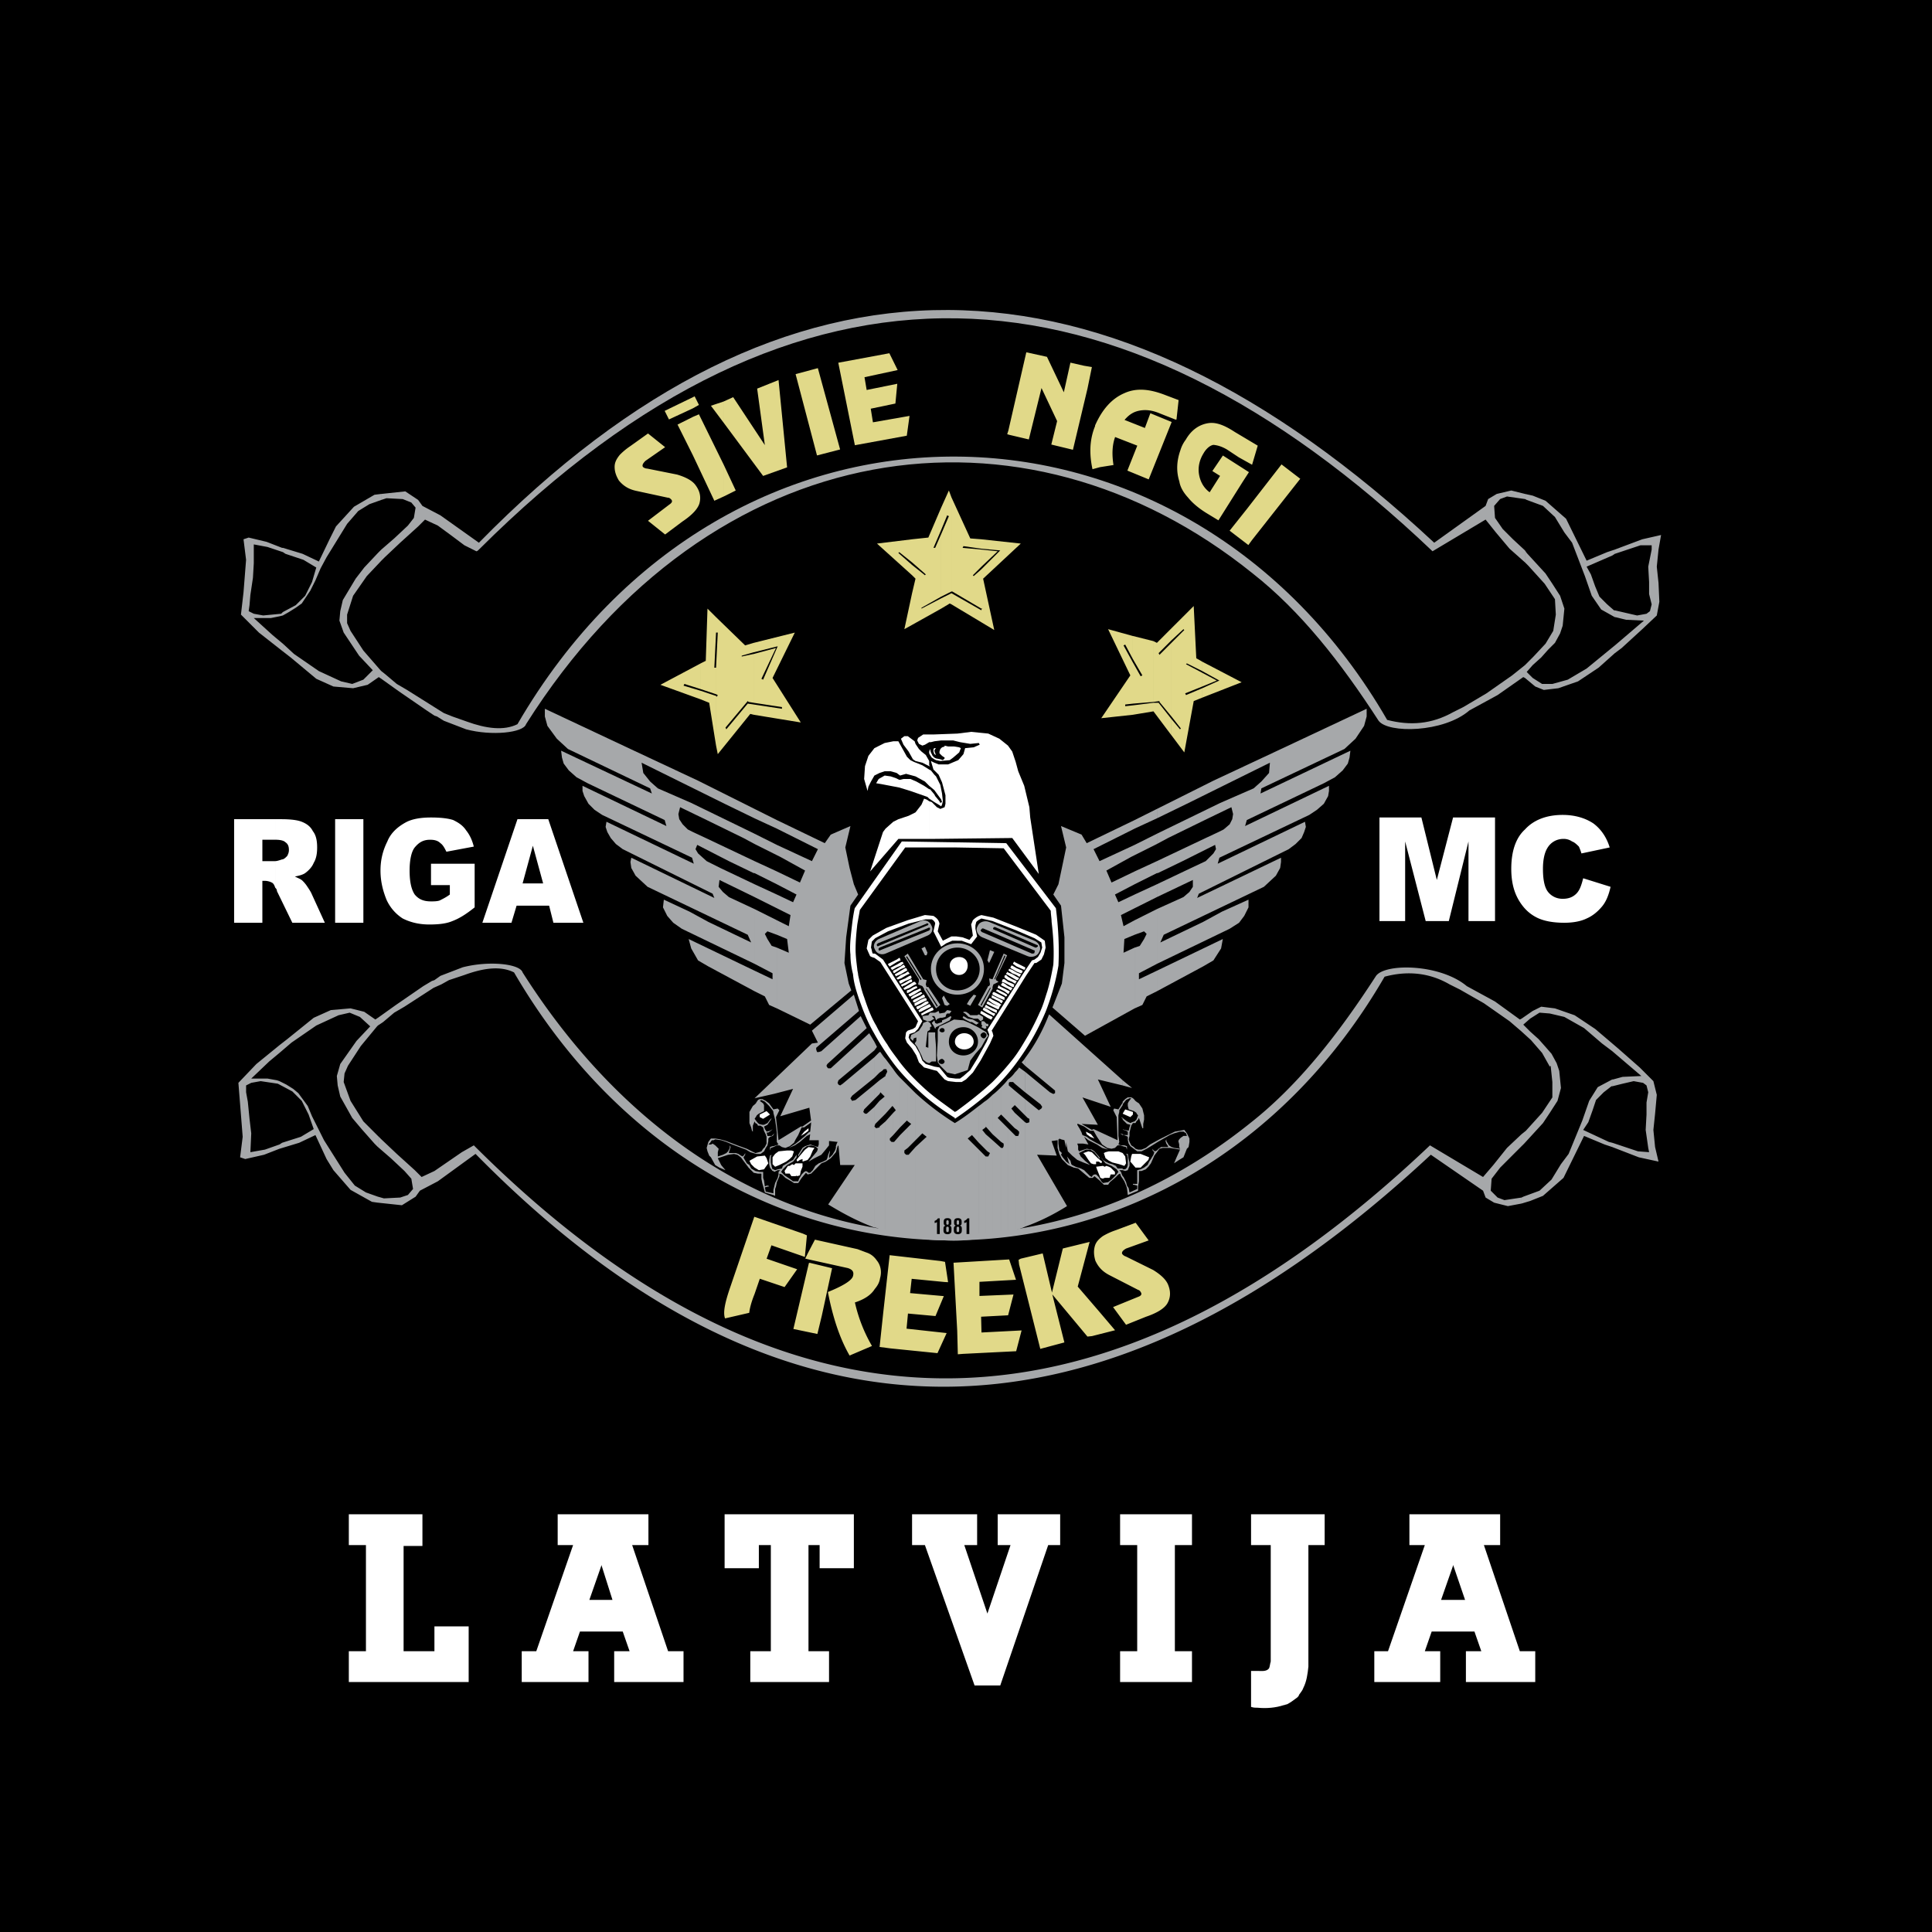 <svg xmlns="http://www.w3.org/2000/svg" width="2500" height="2500" viewBox="0 0 192.756 192.756"><g fill-rule="evenodd" clip-rule="evenodd"><path d="M0 0h192.756v192.756H0V0z"/><path d="M77.504 93.261l1.025.427.17 1.366-1.195-.512v6.063l3.331 1.623 4.099-3.416-.256-.684-.427-2.049.171-2.563.426-3.16.769-1.11-.427-1.024-.426-1.623-.427-2.049.512-2.135-1.964.854-.597.854-4.783-2.306v.854l4.1 2.05-.598 1.195-3.502-1.623v1.025l.342.17 2.476 1.367-.512 1.196-2.306-1.11v1.281l1.964 1.024-.342.769-1.623-.769v1.367l1.366.684-.171 1.11-1.195-.597v1.451zm-.939-.342l.939.342V91.81l-2.22-1.111v5.465l1.793.939v.598l-1.793-.854v2.051l1.025.512.427.854.769.342v-6.063l-.513-.171-.426-.683-.256-.513.255-.257zm.939-11.102v.854l-2.22-1.024v-.939l.17.085 2.05 1.024zm0 2.476v1.025l-2.22-1.111v-1.024l.683.342 1.537.768zm0 2.648v1.281l-2.22-1.11v-1.196l2.22 1.025zm0 2.306l-2.22-1.024v1.281l2.22 1.11v-1.367zm-2.22-8.54v.939l-2.989-1.452-8.284-4.099.171 1.024.684.854.769.683 3.33 1.452 6.32 3.074v1.024l-1.111-.597-3.843-1.879-2.476-1.195-.171.683.085.512.341.513.513.512.512.257 1.281.598 4.868 2.306v1.196h-.085l-2.477-1.196-3.159-1.623-.171.427.256.427.855.769 1.366.683 3.416 1.623v1.281l-3.502-1.708-.085.683.427.513.598.512 2.562 1.196v5.465l-7.26-3.501-.853-.598-.598-.683-.428-.854.086-.769 2.562 1.195 1.878 1.025 4.27 2.05-.341-.769-9.993-4.783-1.196-1.11-.426-.769-.086-.596.086-.427 8.284 4.014-.171-.427-8.967-4.441-.684-.513-.512-.597-.342-.598-.171-.513.085-.513 8.711 4.185-.17-.598-8.968-4.27-.769-.513-.598-.598-.427-.769-.17-.512V78.4l8.369 4.015-.17-.598-7.687-3.672-1.11-.598-.769-.684-.512-.683-.171-.598-.086-.684 9.054 4.271-.171-.513-8.199-3.928-1.11-1.025-.939-1.281-.256-.939v-.769l8.54 4.014 6.747 3.16 5.637 2.819zm0 16.141l-6.576-3.16.256.939.683 1.196 1.025.597 4.612 2.479v-2.051zM115.424 98.898v-2.051l6.576-3.16-.172.939-.768 1.196-1.025.597-4.611 2.479zm0-2.734l7.258-3.501.939-.598.514-.683.428-.854v-.768l-2.648 1.195-1.879 1.025-4.27 2.05.34-.769 9.994-4.783 1.195-1.11.426-.769.086-.597v-.427l-8.369 4.014.17-.427 8.969-4.441.684-.513.598-.597.256-.598.17-.513-.086-.513-8.709 4.185.17-.598 8.967-4.27.77-.513.682-.598.428-.769.086-.512V78.4l-8.371 4.015.172-.598 7.686-3.672 1.111-.598.77-.684.512-.683.17-.598.086-.684-8.967 4.271.084-.513 8.285-3.928 1.109-1.025.855-1.281.256-.939v-.769l-8.541 4.014-6.746 3.16-5.637 2.818v.939l2.988-1.452 8.285-4.099-.086 1.024-.77.854-.768.683-3.33 1.452-6.32 3.074v1.024l1.109-.597 3.844-1.879 2.477-1.195.17.683-.084.512-.258.513-.598.512-.512.257-1.279.598-4.869 2.306v1.196h.086l2.477-1.196 3.244-1.623.086.427-.256.427-.768.769-1.453.683-3.416 1.623v1.281l3.586-1.708v.683l-.342.513-.596.512-2.648 1.196v5.466h-.002zm-1.281-3.245l-.939.342V91.81l2.221-1.111v5.465l-1.793.939v.598l1.793-.854v2.051l-1.025.512-.426.854-.77.342v-6.063l.512-.171.428-.683.256-.513-.257-.257zm1.281-12.212v.939l-2.221 1.024v-.854l2.051-1.025.17-.084zm0 2.476v1.024l-2.221 1.111v-1.025l1.537-.768.684-.342zm0 2.733v1.196l-2.221 1.11v-1.281l2.221-1.025zm0 2.306l-2.221 1.024v1.367l2.221-1.11v-1.281zm-2.221 5.039l-1.025.427-.084 1.366 1.109-.512v6.063l-4.953 2.732-3.246-2.818.939-2.391.256-2.049v-2.563l-.342-3.16-.768-1.11.512-1.024.342-1.623.428-2.049-.514-2.135 2.051.854.512.854 4.783-2.306v.854l-4.1 2.05.598 1.195 3.502-1.623v1.025l-.342.17-2.477 1.367.512 1.196 2.307-1.11v1.281l-1.965 1.024.342.769 1.623-.769v1.367l-1.367.684.258 1.11 1.109-.597v1.451z" fill="#a6a8aa"/><path d="M95.268 84.038l5.125.085 4.953 6.49c.256 1.965.342 3.929.256 5.723a23.292 23.292 0 0 1-1.281 4.611 24.316 24.316 0 0 1-2.561 4.611 19.761 19.761 0 0 1-2.818 3.246c-1.197 1.025-2.392 1.965-3.673 2.818V110.938l.171-.086c1.281-.939 2.477-1.879 3.586-2.902.77-.77 1.367-1.453 2.051-2.307.598-.768 1.023-1.537 1.537-2.391.426-.77.768-1.453 1.109-2.221.342-.684.514-1.367.77-2.135.256-.855.426-1.709.598-2.648.086-1.452 0-2.819-.172-4.27 0-.341-.084-.769-.084-1.11l-4.697-6.234-4.869-.085v-.511h-.001zm-9.992 6.575l4.697-6.661 5.295.085v.512h-4.954l-4.526 6.234c-.085.513-.171.939-.256 1.452-.085.769-.171 1.623-.171 2.477 0 .598.085 1.281.171 1.965 0 .17.085.426.085.598.171.768.341 1.537.599 2.221.341 1.023.682 1.963 1.195 2.818.342.684.684 1.281 1.11 1.879.342.598.769 1.109 1.195 1.707.769 1.025 1.623 1.879 2.563 2.734.939.854 1.963 1.537 2.989 2.305v.598c-1.196-.768-2.306-1.537-3.331-2.477-1.11-1.025-2.135-2.049-2.989-3.244a25.791 25.791 0 0 1-1.793-2.818c-.598-1.025-1.025-2.137-1.452-3.332-.256-.768-.513-1.537-.598-2.477a7.744 7.744 0 0 1-.257-1.964c-.084-.683 0-1.537.086-2.306.085-.768.171-1.537.342-2.306zM112.947 115.125h.854l.854.34-.084.258-.428.428-.342.342h-.512l-.514-.6.086-.512.086-.256zm-2.306 2.391v-1.109l.172.086.426.426v.256h-.426l-.086.256c0-.001 0 .085-.086.085zm0-1.707v-.939h.94l.428.17.256.342.086.684-.172.256-.512-.17-.684-.172-.342-.171zm1.623-5.125l.768.256v.256l-.256.258-.768-.342.256-.428zm-1.623 4.185v.939l-.342-.258-.17-.512.17-.086.342-.083zm0 1.537v1.109h-.342c-.17 0-.256.086-.256.086l-.256-.086-.17-.426-.172-.428-.086-.256.684-.086.17.086.172-.086.256.087zm-1.024-.513l.256.172.084-.172-.426-.342-.598-.598-.342-.084-.514.17.172.17.342.514.256.342.256.086h.256v-.258h.258zm-1.281-2.989l.512.256.342.428-.428-.172-.342-.256-.084-.256z" fill="#fff"/><path d="M112.008 117.602l.17.256.172.428.086.256.084.684 1.025-.428v-.428l.086-.512v-1.026h.256l.428-.17.256-.256.256-.342.34-.77.258-.342.256-.342.342-.084h.684l.512.084.512.086-.342.768-.254.6.512-.342.428-.258.34-.854.172-.17.084-.512v-.342l-.256-.514-.256-.342-.428.086-.512.086-.512.256-1.025.512-.939.514-.426.342-.428.17h-.342l-.256-.086-.172-.17-.256-.17-.172-.342-.084-.258.084-.34v-.342l.086-.342.086-.342.17-.256h.258l.086-.172.17-.17.086-.172.17.514.172.512h.084v-.428l.086-.426v-.428l-.17-.684-.342-.512s-.428-.256-.428-.342l-.172-.17-.17-.086h-.342l-.256.17-.256.256v.258l.342-.428.34-.17h.172l-.256.34-.086.172v.256l.086.342.256.086.256.084.258.172c0 .086.17.256.17.256l-.17.428-.172.17-.256.086-.172.086-.34-.172-.342-.256-.086-.086v.172l.17.17.258.256.34.086-.086.256-.084.342-.428-.086-.17-.084.086.084.256.086.17.086v.342h-.426l-.086-.086v.086h.086l.256.086.17.084v.342l.086.342.17.256.342.256.342.258h.428l.512-.258.428-.256.684-.426.596-.342.6-.342.428-.172.596-.17h.344l.256.17.084.258h-.34l-.258.17-.17.17-.086.172.086.342v.256l.084.17-.596-.084-.258-.086-.256-.17-.256-.428v-.172l-.086.172.086.256.17.256v.086H115.853l-.256.17-.17.172-.17.086-.172-.086-.086-.172v.172l.17.17-.084.256-.256.428-.172.256-.17.342-.342.258-.342.17-.342.086v1.366H113.033v.086h.086l.342.086v.34l-.77.344-.084-.428-.17-.256-.086-.342-.256-.514-.086-.084v.256h-.001zm0-9.309l.939.256-.939-.77v.514zm0 8.455v-.086h.256l.172-.17.084-.258v-.77l-.084-.256-.086-.084h.17l.086.512.084.342v.342l-.17.428-.256.084-.256-.084zm0-2.393v-.084h.17l.258.084V114.697l-.086-.256-.342-.086zm-9.737 8.03c1.451-.514 2.818-1.197 4.186-2.051l-2.99-5.125 1.965.086-.514-1.451.6-.086v.77l.17.598.256.512.598.598.598.258.428.084 1.109.939h.342l.172-.17.512.426.428.428h.428l.17-.256.512-.428.342-.342.172-.084.084.256.172.256v-.256l-.086-.172-.086-.256-.17-.17H112.011v-.172h-.512l-.172-.256-.342-.17-.342-.086-.342-.172-.256-.17-.17-.258.084.172.342.428.598.256.514.342.17.256-.256.342-.428.426-.34.258-.514.086-.17-.172-.256-.428-.258-.256h-.17l-.172.086-.084.17-.172-.084-.256-.256-.342-.342-.342-.172-.512-.17-.342-.172-.086-.084-.084-.342-.342-.428.084.256.086.342.086.172-.342-.258-.342-.428-.172-.256.086-.17-.256-.256v-.086l-.086-.598v-.428h.086v-.084l.17.084.342.086.086.428.086.342V113.929l.086.512.084.428.428.426.512.428.598.256.684.256-.512-.426-.428-.428-.17-.342.17-.086.172-.084.342-.172h.426l.428.256.342.428.17.256v-.172l-.512-.596-.256-.172-.514-.086-.256.086-.512.172-.086-.172v-.342l-.086-.256h.598l.514.086-.428-.77.428.342.854.428.512.342.6.17-.684-.426-.514-.258-.598-.342-.342-.256-.426-.17-.086-.256-.17-.342-.258-.428v-.086h.086l.598.258.598.426h.342l.342.598.342.514.17.256.514.342.426.084.342-.084.258-.256h.256l.256.084v-.084h-.172l-.256-.086.086-.256-.086-.598v-2.052l.086-.342v-.17l.342-.514v-.342.089l-.428.684-.428-.086-.084.172.342.684.086 2.305-2.393-1.109-.17.084-1.025-.598 1.623.086-1.537-2.732 2.818.939-1.281-2.732 2.477.598v-.514l-7.346-6.576c-.598 1.537-1.365 2.99-2.391 4.355v.77l2.988 2.477v.256l-.17.086-.342-.172-2.477-2.049v2.049l1.537 1.197.17.256-.084.17-.256.172-1.367-1.111v1.623l.256.256.172.086V111.968l-.258.086-.17-.086v10.417h-.002zm9.737-10.848v.172-.086l-.172-.17.172.084zm0 1.111l-.086-.086.086.086zm0 .512v.086l-.256-.172.256.086zm-10.762 9.567c.342-.086.684-.172 1.025-.342v-10.42l-1.025-.939v1.537l.256.17.172.172v.17l-.086.258h-.256l-.086-.086v9.48zm1.025-17.168c-.086.172-.256.342-.342.428l.342.342v-.77zm0 1.367l-.598-.428c-.086.172-.256.342-.428.514v1.109l1.025.854v-2.049h.001zm0 2.732v1.623l-1.025-1.025v-1.451l1.025.853zm-1.709 13.322c.258-.084.514-.17.684-.254v-9.48l-.684-.684v10.418zm.684-15.968c-.17.256-.426.512-.684.684v4.184l.684.684v-1.537l-.342-.428.342-.342v-1.451l-.598-.512v-.258l.086-.084h.342l.17.17v-1.11zm-1.365 16.14c.256-.086.512-.086.682-.172v-10.418l-.682-.684v2.051l.256.17v.256l-.086.172h-.17v8.625zm.681-15.457v4.184l-.682-.684v-2.732c.257-.256.513-.512.682-.768zm-1.537 15.627c.342 0 .598-.084.855-.17v-8.625l-.855-.77v9.565zm.856-14.859v2.732l-.342.342.342.342v2.051l-.855-.77v-3.928c.341-.257.597-.513.855-.769zm-1.539 15.031c.258-.086.514-.086.684-.172v-9.564l-.684-.598v1.537l.172.172.256.17-.086.17-.084.172h-.258v8.113zm.683-14.262v3.928l-.684-.768v.084-2.646c.259-.172.514-.428.684-.598zM97.66 123.58c.256 0 .426-.086.682-.086v-8.113l-.682-.684v8.883zm.682-13.75v2.646l-.34.256.34.428v1.537l-.682-.684v-3.672c.256-.169.426-.341.682-.511zm-7.003 13.664c.94.17 1.964.256 2.903.256 1.11.086 2.307 0 3.417-.17v-8.883l-1.111-1.109.427-.342.684.768v-3.672c-.769.598-1.538 1.195-2.392 1.709a26.554 26.554 0 0 1-3.929-2.99v4.697l.684-.684.427.342-1.11 1.025v9.053zm-.768-.172c.256.086.513.172.769.172v-9.053l-.684.768h-.085v8.113zm.768-14.261v4.697l-.769.77v-2.051l.342-.342-.342-.256v-3.586l.769.768zm-1.537 14.177c.256 0 .512.084.769.084v-8.113H90.4l-.171-.17v-.256l.342-.256v-2.051l-.769.77v9.992zm.769-14.945v3.586l-.086-.086-.683.684v-4.953c.257.255.512.511.769.769zm-1.452 14.773c.171 0 .426.086.683.172v-9.992l-.598.684h-.085v9.136zm.683-15.543v4.953l-.683.77v-2.221l.256-.256-.256-.342v-3.758c.171.257.426.599.683.854zm-1.452 15.288l.769.256v-9.137h-.171l-.17-.172v-.17l.342-.342v-2.221l-.769.854v10.932h-.001zm.769-16.141v3.758l-.085-.086-.684.77v-3.844l.171-.342-.086-.256h-.085v-1.025l.769 1.025zm-1.366 15.971c.171.086.426.086.597.17v-10.932l-.597.514v10.248zm.597-16.996c-.171-.17-.342-.428-.512-.684h-.085v2.051l.255-.172.171-.17h.171v-1.025zm0 1.623v3.844l-.597.598v-1.879l.512-.428-.427-.428-.085.172v-1.367l.597-.426v-.086zm-1.11 15.201c.17 0 .341.086.513.172v-10.248.084l-.342.086-.17-.17.085-.258.427-.426v-1.879l-.513.598v12.041zm.513-17.508l-.513.514v2.049l.513-.512v-2.051zm-.513-.17l.255-.342-.255-.512v.854zm.513 2.988v1.367l-.513.512v-1.451l.513-.428zm-7.687 4.614h-.171l-2.221 1.365-.256-2.305.341-.684-.17-.172-.428.086V111.025l.087.342.084.342.086.598.085.684v.94l.171.256-.256.086-.257.084v.086l.342-.17h.256l.257.17.342.086.427-.172.426-.342.171-.342.256-.426.341-.77h.257l.597-.426.085-.086v.17l-.085.77-.171.086-.342.342-.512.426-.427.342-.684.428.599-.256.512-.342.683-.598.342-.172-.086.598h.94v.428l-.085.256-.513-.17-.256-.086-.513.17-.255.172-.427.682v.172l.171-.256.341-.514.341-.256.427-.084.341.084.171.086.171.17-.085.258-.427.512-.427.512.598-.342.684-.342.427-.512.341-.426v-.428h.085v.086-.086l.769.086-.085.17-.085.256v.172l-.084.256-.257.426-.342.342v-.256l.085-.342v-.17l-.171.426-.085.342-.086.172-.341.17-.428.172-.341.256-.257.428-.256.256h-.171l-.085-.086-.17-.086-.17.086-.257.256-.256.428-.085.256h-.513l-.341-.256-.513-.342-.342-.342.171-.256.428-.428.597-.342.342-.428v-.256l-.17.256-.171.258-.341.17-.256.172-.428.256-.085.256-.427.086-.257.086-.171-.086v.17l.087.086.341-.17h.256l-.171.17v.256l-.085.342-.257.514-.084.34-.087.342v.514l.171.086v-.686l.086-.256.085-.426.256-.598v-.256l.257.084.342.342.597.342.256.172h.428l.341-.514.428-.512.17.17.342-.084 1.025-1.025.427-.172.512-.342.512-.598.171-.598.085-.084.171 1.963h1.452l-2.648 3.93c1.538.938 2.989 1.707 4.612 2.305v-12.041l-.769.684H86.3l-.171-.172.086-.256 1.024-1.025v-1.451l-1.879 1.537-.342.086-.171-.256.171-.258 2.221-1.793v-2.049l-3.161 2.646-.256.172-.171-.086-.085-.172.085-.256 3.587-2.988v-.854l-.513-.855-3.843 3.502h-.256l-.085-.086-.086-.17.086-.172 3.929-3.586-.598-1.195-3.929 3.502-.256.084h-.17l-.085-.256v-.17l4.27-3.674-.513-1.623-4.184 3.588.598 1.195-.598.086-3.844 3.672v1.367l1.965-.512-1.281 2.732 2.903-.854.171 1.279-.853.599zm-2.904.853v-.086l.087-.086-.087.172zm0-2.562l-.426-.598-.342-.256-.342-.172h-.256l-.17.086-.172.256c0 .086-.341.342-.341.342l-.341.598v1.112l.17.426.085.342.085.086v-.598l.171-.428.086.172.171.084.085.172h.255l.256.17.085.342.171.342.086.256v.684l-.171.342-.171.17-.171.258-.255.084-.341.086-.342-.17-.512-.258-.939-.34-1.111-.428-.597-.172-.513-.084h-.426l-.256.342-.17.598.085.342.171.426.171.17.426.77.427.258.598.256-.427-.514-.341-.684.512-.17.512-.172.598-.084.342.084.341.256.256.344.513.684.256.256.256.256.427.086h.341v.512l.085.428.171.596.086.344.853.256v-.172l-.768-.17-.085-.428.342-.086h.085l-.085-.084h-.17l-.171.084-.086-.598-.085-.256V116.922h-.341l-.426-.086-.428-.256-.17-.342-.256-.17-.257-.428-.085-.172.171-.256v-.17l-.085.17-.17.172-.171-.086-.256-.17-.257-.086h-.683v-.086l.086-.256.085-.256-.085-.17v.256l-.171.342-.171.17-.341.17-.512.172v-.428l.085-.342-.171-.17-.171-.17-.256-.172-.17.086h-.256l.17-.172.17-.256h.171l.171-.086.598.086.512.172.598.256.684.256.683.256.427.256.598.172h.427l.342-.256.171-.342.171-.256.085-.428v-.256l.17-.172.256-.084.084-.086v-.086l-.17.172h-.426l-.085-.342h.17l.256-.172.171-.17-.256.17-.341.086-.171-.256-.086-.256.342-.172.17-.256.171-.256.085-.172-.17.172-.256.342-.342.17h-.171l-.341-.086-.17-.17-.257-.342.17-.256c0-.086.257-.256.257-.256l.17-.086.342-.172V110.256l-.085-.17-.341-.256.17-.086.342.17.427.428.342.428.084.17v-.256h-.004zm0-2.905l-1.878 1.795 1.878-.428v-1.367zm0 6.576v.086l-.255.086-.085.256V114.441l.256-.086h.084zm0 2.307v.17h-.084l-.256-.34-.085-.342v-.428l.085-.428.17-.086-.085.172V115.978l.085.428.086.256h.084z" fill="#a6a8aa"/><path d="M78.786 117.09v-.77l.255-.17.17.084.171-.17h.684v.342l-.171.426-.085.428-.256.086s-.085-.086-.171 0h-.427l-.17-.256zm0-1.453v-.854h.17l.256.086-.17.512-.256.256zm1.024.086l-.256.17-.085-.17.342-.428.512-.598.342-.256.598.086-.17.256-.256.598-.257.342-.256.086-.255.084v-.256l-.259.086zm.854-3.161l-.426.342-.342.428.426-.258.342-.256v-.256zm-4.355 2.733l-.768.086-.769.428.17.342.342.342.427.256.512-.086.428-.598-.17-.514-.172-.256zm2.477-.512v.854l-.342.256-.684.342-.427.172-.256-.256v-.686l.256-.34.342-.256.854-.086h.257zm0 1.537h-.171l-.342.512.086.258h.427v-.77zm-2.306-5.466l-.684.342v.258l.341.17.684-.428-.341-.342zM95.439 93.859h.513l.939.342.597-.77-.17-.768v-.341l.084-.342c.172-.17.342-.256.514-.341l1.109.255 2.393.94 1.793.769.684.427.084.512-.17.512-.256.427-.342.257-.256.085-.855 1.28-3.586 5.637.17.428v.17l-.256.6-.939 1.707-.683 1.111-.683.598-.342.256h-.342v.342h.513l.427-.256.684-.684.768-1.195.939-1.709.342-.77-.086-.34-.084-.172 3.416-5.465.854-1.281h.17l.514-.342.256-.513.17-.683-.084-.683-.855-.598-1.879-.769-2.391-.939-1.195-.256c-.342.085-.598.256-.854.513l-.171.426.085.513.086.597-.342.427-.684-.256-.598-.086v.428h-.001zm-.086 13.75l-.683-.086-.171-.086-.769-.939-.513-.084-.854-.258-.341-.34-.257-.684-.427-.77-.513-.512-.171-.342.086-.342.512-.17.342-.342.428-.77-3.928-6.149-.684-.513c-.085-.085-.17-.085-.342-.085-.084-.171-.084-.427-.171-.598l.086-.598.341-.341 1.28-.683 2.05-.769 1.708-.427h.598c.17.086.341.256.341.427l-.171.769.77 1.537.512-.342.599-.256H95.438v-.428h-.513l-.684.342-.171.085-.512-.939.171-.769c-.086-.427-.342-.598-.599-.769l-.853-.085-1.708.513-2.136.769-1.366.768-.427.427-.17.854s.255.598.341.769c.085.085.427.171.427.171l.598.427 3.757 5.893-.256.598-.256.172-.513.17-.171.172-.085.598.17.426.513.598.427.684.257.684.512.512.939.258.342.084.769.855.342.17.769.086h.086v-.342h-.085z" fill="#fff"/><path d="M98.684 91.98l4.527 1.879c.428.171.684.683.512 1.024l-.084.171c-.172.342-.684.513-1.111.342l-4.525-1.879c-.428-.171-.684-.683-.514-1.025l.086-.17c.169-.342.683-.512 1.109-.342z" fill="#a6a8aa"/><path d="M99.281 92.492l4.186 1.793c.086 0 .086.085.086.171h-.086c0 .085-.086.085-.17.085l-4.1-1.793c-.086 0-.172-.086-.086-.171 0-.085.086-.085.17-.085zM98.172 92.663l4.953 2.135c.086 0 .172.085.086.171v.085c0 .086-.172.086-.256.086l-4.953-2.135c-.086 0-.172-.171-.172-.256h.086c0-.086.086-.171.256-.086z"/><path d="M91.852 91.894l-4.185 1.794c-.341.171-.598.598-.427.939l.085.171c.17.342.598.512 1.024.342l4.185-1.794c.428-.171.598-.597.428-.939l-.086-.171c-.17-.342-.597-.512-1.024-.342z" fill="#a6a8aa"/><path d="M92.621 92.578l-4.868 1.964c-.086.085-.171.171-.086.171v.085s.086.085.171 0l4.868-1.964c.086-.085.086-.171.086-.171v-.085c-.086 0-.086-.086-.171 0zM92.45 92.151l-4.868 1.964c-.086.086-.171.171-.086.171v.085s.086.085.171 0l4.868-2.049c.086 0 .086-.086.086-.086v-.085c-.086 0-.171-.086-.171 0z"/><path fill="#a6a8aa" d="M100.137 95.14l.342.171-1.112 2.306v.17l.256.172-.512.256-.086.256v.17l-1.023 1.879-.428-.256 1.026-1.879h.084l.086-.17-.086-.598.341.084 1.112-2.561z"/><path d="M100.221 95.311l-1.024 2.39h.084l1.026-2.305-.086-.085zM97.916 100.35l.939-1.793h-.085l-.94 1.707.086.086z"/><path fill="#a6a8aa" d="M90.571 95.14l-.342.256 1.452 2.305v.172l-.086.342.428.17.17.256v.086l1.196 1.878.427-.341-1.195-1.793h-.171l-.086-.256.086-.428-.342-.086-1.537-2.561z"/><path d="M90.485 95.396l1.452 2.305-.085.086-1.452-2.306.085-.085zM93.474 100.436l-1.11-1.795h.086l1.11 1.709-.086.086z"/><path d="M95.524 94.115c1.452 0 2.648 1.11 2.648 2.563 0 1.451-1.196 2.561-2.648 2.561s-2.647-1.109-2.647-2.561c-.001-1.453 1.195-2.563 2.647-2.563z" fill="#a6a8aa"/><path d="M95.524 94.542c1.196 0 2.22.939 2.22 2.136 0 1.195-1.024 2.135-2.22 2.135a2.114 2.114 0 0 1-2.135-2.135c0-1.197.94-2.136 2.135-2.136z"/><path d="M95.695 95.481c.513 0 .854.342.854.855 0 .512-.342.939-.854.939s-.939-.428-.939-.939c-.001-.513.426-.855.939-.855z" fill="#fff"/><path d="M98.77 94.798l.428.171-.514 1.111-.17-.257.256-1.025zm-1.368 4.526l-.597 1.025-.342-.172.257-.426.426-.514.256.087zm-3.244 0l.342.598.256.256-.256.172-.257-.086-.255-.684.17-.256zm-2.221-4.697l.342.683h.17l.085-.256-.255-.598-.342.171z" fill="#a6a8aa"/><path d="M101.418 97.787v-.342l.17.086c.086 0 .086.086.086.086l-.086.084c0 .086-.086.086-.086.086h-.084zm0-.512v-.255l.426.17v.086l-.084.086c0 .084 0 .084-.086.084l-.256-.171zm0-.341l.426.17h.086l.086-.17v-.086l-.598-.256v.342zm0-.514v-.34l.854.427s.086.085 0 .085v.086l-.086.084-.768-.342zm0-.34v.34l-.342-.256v-.084l.084-.086c0-.085 0-.085.086 0l.172.086zm0 .512l-.428-.256v.342l.428.256v-.342zm0 .428v.256l-.428-.172v-.342l.428.258zm0 .425l-.428-.256v.342l.428.256v-.342zm-.428 1.026v-.342l.17.086c.086.084.086.084 0 .084v.172H100.99zm0-.512v-.258l.428.172v.086l-.086.084c0 .086 0 .086-.086.086l-.256-.17zm0-1.623v.342l-.17-.086v-.085l.084-.171h.086zm0 .426l-.256-.084c0-.086 0 0-.086 0v.084c-.086.086 0 .086 0 .086l.342.256v-.342zm0 .427v.342l-.428-.256v-.255l.428.169zm0 .512l-.428-.256v.342l.428.172v-.258zm0 .428v.342l-.428-.256v-.256l.428.17zm-.428 1.025v-.342l.172.086v.084l-.086.086c0 .086 0 .086-.086.086zm0-.513l.258.172c.084 0 .084 0 .084-.086l.086-.086v-.084l-.428-.172v.256zm0-1.621v.256l-.17-.086v-.086l.086-.084c.001-.086.084-.086.084 0zm0 .425l-.17-.17c-.086 0-.086 0-.172.086V97.531l.342.256v-.342zm0 .514v.256l-.342-.172v-.342l.342.258zm0 .426l-.342-.256v.342l.342.17v-.256zm0 .427v.342l-.342-.256v-.258l.342.172zm-.341.94v-.256c0 .084.086.084 0 .084v.172zm0-.428l.086.086h.086l.086-.086v-.086l-.258-.17v.256zm0-1.623v.342l-.256-.084v-.086l.086-.172H100.221zm0 .428v.342l-.34-.172v-.084l.084-.086c0-.086 0-.086.086-.086l.17.086zm0 .512l-.512-.256v.256l.512.258v-.258zm0 .427v.256l-.512-.256v-.256l.512.256zm0 .428l-.512-.258v.342l.428.172h.084v-.256zm-.512.94v-.342l.086.084c.086 0 .086 0 .086.086l-.086.086c0 .086-.086.086-.086.086zm0-.514v-.256l.342.172v.084l-.086.086c0 .086 0 .086-.084.086l-.172-.172zm0-1.537v.256l-.17-.084v-.086l.084-.086c0-.086 0-.086.086-.086v.086zm0 .427v.256l-.256-.17h-.086l.086-.172h.086l.17.086zm0 .426l-.512-.256h-.086l-.086.086v.17l.684.342v-.342zm0 .428v.256l-.684-.342v-.256l.684.342zm0 .428l-.684-.342v.342l.684.342v-.342zm-.684 1.195v-.256l.256.084v.086l-.084.086c0 .086 0 .086-.086.086l-.086-.086zm0-.428l.342.172h.086v-.172c.086 0 0 0 0-.084l-.428-.172v.256zm0-.425v-.258l.684.258v.084l-.086.172h-.084l-.514-.256zm-.511.767l.512.256v.086l-.084.086c0 .086 0 .086-.086.086l-.342-.172v-.342zm.511-2.135v.17V99.068zm0 .256v.256h-.084v-.256h.084zm0 .428l-.255-.172s-.086 0-.086.086l-.084.086c0 .086 0 .086.084.086l.342.256v-.342h-.001zm0 .426v.258l-.512-.258v-.256h.086l.426.256zm0 .427l-.512-.256v.256l.512.256v-.256zm0 .428l-.512-.342v.342l.512.256v-.256zm-1.109-.172l.598.342v.342l-.684-.428s-.086 0 0-.084v-.086l.086-.086zm.598-.939v.256c-.086 0-.086-.084-.086-.084l.086-.172zm0 .428v.256l-.256-.086v-.084l.084-.172h.086l.086.086zm0 .341l-.342-.172-.086.086v.086c-.084.086 0 .086 0 .086l.428.256v-.342zM92.962 100.52l-.598.342v.256l.768-.34v-.086l-.085-.172h-.085zm-.598.171v-.342l.341-.172s.086 0 .086.086l.085.086v.086l-.512.256zm0-.427l.256-.17s.085 0 0-.086v-.086c-.086 0-.086-.084-.086 0h-.17v.342zm0-.426v-.258l.085.086v.172h-.085zm0 1.023l-.427.256c-.085 0-.085 0 0 .086v.086s.086.086.086 0l.341-.172v-.256zm0-1.281v.258l-.512.256v-.342l.427-.172h.085zm0 .342l-.512.342v.256l.512-.256v-.342zm0 .428v.342l-.512.256v-.342l.512-.256zm-.512-.684l.427-.17v-.086l-.086-.172h-.085l-.256.172v.256zm0-.428v-.256h.085l.086.172h-.086l-.085.084zm0-.426v-.086c.085.086.085.086 0 .086zm0-.085v.086l-.684.426v-.34l.598-.258c0-.084 0 0 .086 0v.086zm0 .255l-.684.342v.256l.684-.342v-.256zm0 .428v.256l-.599.342h-.085v-.256l.684-.342zm0 .342l-.599.342s-.085.084 0 .084v.172h.086l.513-.256v-.342zm0 .512v.256l-.257.172h-.085l-.086-.172v-.084l.428-.172zm0 .341l-.171.172c-.086 0-.086 0 0 .084v.086s.085.086.085 0h.086v-.342zm-.684-1.878l.342-.17v-.086l-.086-.086-.256.086v.256zm0-.428v-.34h.085s.086 0 .086.084l.085.086s0 .086-.085.086l-.171.084zm0-.34v.34l-.427.258v-.342l.427-.256zm0 .512l-.427.256v.256l.427-.256v-.256zm0 .427v.34l-.342.172h-.085v-.256l.427-.256zm0 .426l-.256.172V99.666h.085l.171-.086v-.256zm0 .428v.256c0 .086 0 0 0 0l-.085-.086v-.084l.085-.086zm-.426-1.709l.256-.084v-.172l-.085-.086-.171.086v.256zm0-.342v-.34h.085c0-.086 0 0 .086 0v.084c.085.086 0 .086 0 .172l-.171.084zm0-.34v.34l-.427.172v-.256l.427-.256zm0 .426l-.427.256v.256l.427-.256v-.256zm0 .428v.342l-.427.17v-.256l.427-.256zm0 .512l-.257.086c0 .086-.085.086 0 .086v.17h.086l.171-.086v-.256zm0 .427v.256l-.086-.172v-.084h.086zm-.428-1.793l.341-.172c.086 0 .086-.086.086-.086l-.086-.084c0-.086-.085-.086-.085-.086l-.256.17v.258zm0-.427v-.342h.086l.085.086v.084c.086 0 0 .086 0 .086l-.171.086zm0-.342v.342l-.427.256v-.342l.427-.256zm0 .512l-.427.172v.342l.427-.256v-.258zm0 .513v.256l-.427.256v-.342l.427-.17zm0 .426l-.341.172c-.086 0-.086.084-.086.084l.086.086c0 .086.085.086.085 0l.256-.086v-.256zm0 .428v.256c0 .086-.085 0-.085 0l-.085-.086c0-.084 0-.084.085-.084l.085-.086zm-.427-1.793l.427-.171v-.087l-.085-.084c0-.086-.085-.086-.085-.086l-.257.17v.258zm0-.342v-.342h.086c0-.085.085 0 .085 0l.085.086c0 .084 0 .084-.085.084l-.171.172zm0-.342v.342l-.427.171v-.257l.427-.256zm0 .426l-.427.258v.256l.427-.256v-.258zm0 .428v.342l-.427.172v-.258l.427-.256zm0 .427l-.342.256c-.085 0-.085 0-.085.086l.085.084s.086.086.086 0l.256-.084v-.342zm0 .512v.342h-.085l-.086-.17v-.086l.171-.086zm-.427-1.793l.342-.17c.085 0 .085-.085 0-.085v-.086c0-.085-.086-.085-.086-.085l-.256.171v.255zm0-.256v.256l-.683.426s-.085 0-.085-.084l-.086-.086v-.086l.854-.426zm0 .512l-.513.257c-.085 0-.085.085-.085.085l.085.086c0 .084.086.084.086.084l.427-.255v-.257zm0 .428v.256l-.256.17-.085-.084v-.086c-.085-.086 0-.086 0-.086l.341-.17zm0 .426v.258c-.085.084-.085.084-.085 0l-.085-.086v-.086l.17-.086z" fill="#fff"/><path fill="#a6a8aa" d="M98.428 102.998l-.854-.514-.854-.425-.597-.258-.941-.084-.682.342-.769.339-.171.342v1.112l-.086 1.451.086.683.256.342.684.684.768.17 1.281-.426.256-.94.513-.683.598-.684.426-.769.258-.342-.172-.256v-.084z"/><path d="M96.123 102.484a1.44 1.44 0 0 1 1.452 1.453c0 .768-.683 1.365-1.452 1.365-.854 0-1.452-.598-1.452-1.365-.001-.855.597-1.453 1.452-1.453zM93.987 102.57c.17 0 .255.086.255.256 0 .086-.085.172-.255.172-.085 0-.256-.086-.256-.172 0-.17.171-.256.256-.256zM98.172 102.998c.086 0 .256.17.256.256 0 .17-.17.342-.256.342-.17 0-.342-.172-.342-.342 0-.086.172-.256.342-.256zM93.987 105.645c.084 0 .255.172.255.256 0 .172-.171.256-.255.256-.171 0-.342-.084-.342-.256 0-.085.171-.256.342-.256z"/><path fill="#a6a8aa" d="M93.304 102.998h-.683v1.537l-.257-.086.171-1.537.257-.172v-.256l.17-.086-.17-.339-.257-.172-.427.172-.085.255-.342.512-.428.256-.34.172-.086.342.256.256.085-.256.256-.086v.342l-.171.255.257.342.256.512.171.342.171.427.342.256.256.086.256-.172H93.389v-1.451l-.085-1.025v-.426zM93.218 101.801l.086.258.17.084.513-.17v-.172l.427-.17.427-.256.085.084-.171.342-.853.428-.513.255-.085.172-.172-.342-.17-.255.256-.258zM96.123 101.375l.426.256.513.086.598.342-.258.17-.426-.256h-.171l-.513-.256-.255-.172.086-.17zM97.916 102.229v-.342h.256l.256.256h.172v.255h-.172l-.086-.084.086.256-.17.086-.342-.172.086-.17-.086-.085zM96.123 101.033l.169.084.342.342.512.172h.428l.256.256.256-.17v-.258l-.426-.256-.172.086h-.683l-.171-.172-.256-.17h-.255v.086z"/><path fill="#a6a8aa" d="M94.5 101.117h.255l.171-.256-.426-.084-.257.256-.512.084-.086-.256-.341.172h-.512l-.171.256-.598.086.085.342.427.17h.257l.426-.256-.256-.256h.256l.086.17.085.256.171-.17.256-.086h.171l.342-.086.085-.256.086-.086zM164.615 60.978l.172-.683-.256-1.025v-1.195l-.086-1.538.342-1.708v-.427h-1.111l-2.561.854v-.427l2.732-1.024 1.879-.427-.256 1.452-.172 1.708.172 1.623.084 1.879-.256 1.367-1.451 1.367-2.051 1.879-.682.512v-.769l2.902-2.477-1.793-.085-1.023-.256h-.086v-.683l1.109.256 1.111.256.938-.171.343-.258zm-3.5-5.722l-.258.17-2.561 1.11.426.77.428 1.195.426 1.024.77.77.684.598h.086v.683l-1.367-.769-.939-1.367-.684-1.964-1.279-3.331-.77-1.025-.939-1.537-1.195-1.111-1.623-.597-.17-.086v-.512l.768.171 1.281.512 2.049 1.794 2.051 4.185 2.049-.854.77-.256v.427h-.003zm0 9.138l-.939.769-1.879 1.538-1.879 1.11-1.539.427h-1.023l-.939-.598-.598-.598.598-.683.854-.769.684-.769.684-.684.512-.939.258-.769.17-1.708-.428-1.281-.77-1.196-.682-1.024-1.879-2.05-.17-.255v1.195l.34.341 1.623 1.793 1.025 1.538.086 1.537-.256 1.623-.77 1.28L153 65.504l-.852.854v1.281l1.023.854.855.342 1.451-.171 1.963-.684 2.051-1.366 1.623-1.452v-.768h.001zm-8.967-15.116v.512l-1.795-.256-.684.256-.598.683.086 1.196.768 1.11 1.025 1.025 1.197 1.11v1.195l-1.539-1.367-1.365-1.623-1.025-1.281L142.924 55c-31.514-29.977-63.285-31.94-95.141-.17-.085.085-.171.17-.256.17l-1.195-.598-1.368-1.024-1.28-.939-1.281-.598-.684.683-1.793 1.623-1.538 1.452-.342.342v-1.11l1.281-1.11 1.367-1.281.598-.769.171-1.025-.428-.512-.854-.342-1.623-.085-.513.171v-.598l2.391-.256 1.282.854.427.597 1.793.94 3.843 2.733c30.66-31.258 62.43-30.66 95.311 0l5.125-3.673.256-.683.855-.512 1.451-.342 1.369.34zm0 17.081l-1.281 1.024-2.562 1.794-2.307 1.366-1.025.513c-2.135 1.195-4.27 1.366-6.576.769-19.984-34.589-65.845-35.613-86.77.427-1.366.683-3.16.427-5.039-.256l-1.453-.512-.853-.342-.684-.427-2.989-1.879-1.024-.598-1.11-.939-.428-.342v.769l1.794 1.281 2.733 1.879.769.513.256.085.684.427 2.221.854c2.562.684 5.722.342 5.978-.512 18.446-29.21 49.618-33.48 72.508-15.033 4.781 3.758 8.795 8.882 12.553 14.689.939 1.281 6.49 1.196 9.053-1.024l2.818-1.537 2.562-1.794.172.086v-1.281zM38.047 49.278v.598l-1.195.426-1.111.684-1.11 1.281-2.05 3.331-.597 1.11-.513 1.196-.511 1.024-.854 1.281-.598.427-.684.427-.598.341v-.341l1.281-.684.939-.939.683-1.366.427-1.452-1.281-.769-1.793-.598-.256-.171v-.427l1.964.598 1.623.769 1.11-2.306.597-1.196 1.794-1.964 2.049-1.196.684-.084zm0 5.551l-.341.341-1.367 1.452-.854 1.11-1.281 2.135-.256 1.11-.085.939.426 1.196 1.538 2.306 1.366 1.452-.939.939-1.11.427-1.11-.257-2.221-1.024-2.477-1.708-1.11-1.025v.769l.769.598 2.562 2.135 1.708.769 1.964.171 1.452-.342 1.11-.769.255.171v-.769l-.085-.085-1.708-1.965-1.281-1.964-.342-.769v-.852l.598-1.879 1.367-1.964 1.451-1.537v-1.111h.001zm-9.821-.171v.427l-1.538-.513-1.367-.256v1.879l-.085 1.452-.256 1.708-.086 1.024-.085.598.512.256.939.171 1.793-.171.171-.17v.341l-.342.085-.853.171H25.32l1.879 1.708 1.025.854v.769l-2.392-1.878-1.793-1.794.256-2.221.256-3.245-.256-2.049.513-.171 1.793.427 1.537.598h.088z"/><path d="M164.273 108.293l.172.682-.172 1.025v1.195l-.084 1.537.256 1.795.086.426-1.111-.084-2.562-.855v.428l2.648 1.023 1.965.428-.342-1.451-.17-1.709.17-1.621.17-1.879-.34-1.367-1.367-1.367-2.135-1.879-.6-.512v.77l2.904 2.477-1.877.084-.941.258h-.086v.682l1.027-.256 1.109-.256.939.17.341.256zm-3.416 5.721l-.342-.084-2.561-1.197.512-.768.428-1.195.342-1.025.768-.77.77-.598h.084v-.682l-1.451.768-.854 1.367-.684 1.963-1.367 3.332-.768 1.025-.939 1.535-1.195 1.111-1.623.598-.172.086v.598l.854-.256 1.283-.512 2.049-1.795 2.051-4.184 2.049.854.768.256v-.427h-.002zm0-9.907v.77l-1.023-.77-1.793-1.537-1.965-1.111-1.453-.342-1.023-.084-.941.598-.682.598.682.684.855.768.684.77.598.684.512.939.258.768.17 1.709-.342 1.281-.77 1.195-.682 1.025-1.879 2.049-.258.256v-1.195l.428-.342 1.623-1.793 1.023-1.537v-1.537l-.17-1.623-.086.086-.768-1.367-1.111-1.281-.939-.854v-1.281l1.111-.77.854-.426 1.367.17 1.965.684 2.049 1.367 1.706 1.449zm-9.052-2.476v1.281l-1.195-1.025-2.561-1.793-2.393-1.367-1.025-.512c-2.049-1.195-4.27-1.367-6.49-.77-20.068 34.674-65.846 35.613-86.855-.426-1.367-.684-3.075-.428-4.953.256l-1.539.512-.768.428-.769.342-2.903 1.879-1.025.598-1.11.939-.512.342v-.77l1.793-1.281 2.733-1.879.854-.512.256-.086.597-.426 2.221-.854c2.648-.684 5.722-.343 5.979.513 18.533 29.207 49.621 33.479 72.593 15.031 4.783-3.758 8.797-8.883 12.555-14.689.939-1.281 6.404-1.197 9.053 1.023l2.818 1.537 2.477 1.795.169-.086zm0 11.529l-1.451 1.367-1.365 1.707-1.025 1.195-5.295-3.158c-31.6 29.977-63.285 31.939-95.226.17a23.37 23.37 0 0 0-.17-.17l-1.196.682-1.366.939-1.366.939-1.281.598-.684-.682-1.793-1.623-1.538-1.453-.341-.34v1.109l1.28 1.109 1.367 1.281.683.77.171 1.023-.512.6-.769.256-1.623.084-.598-.17v.598l2.391.256 1.367-.854.427-.598 1.793-.939 3.758-2.732c30.745 31.258 62.515 30.66 95.31.084l5.211 3.588.256.684.854.512 1.367.342 1.365-.256v-.598l-1.707.256-.684-.256-.684-.684.086-1.195.854-1.109 1.025-1.027 1.109-1.109v-1.196zM37.706 101.545v.77l-.086.084-1.623 1.965-1.28 1.965-.342.768-.086.855.684 1.879 1.281 2.049 1.452 1.453v1.109l-.342-.342-1.281-1.451-.939-1.111-1.196-2.135-.257-1.109-.084-.939.341-1.197 1.622-2.305 1.367-1.453-1.025-.939-1.024-.426-1.11.256-2.221 1.025-2.477 1.707-1.196 1.025v-.77l.769-.598 2.647-2.135 1.709-.768 1.964-.172 1.367.342 1.11.77.256-.172zm0 17.85l-1.196-.426-1.11-.684-1.025-1.281-2.049-3.246-.598-1.195-.598-1.195-.427-1.025-.94-1.281-.512-.426-.683-.428-.684-.342v.342l1.282.684.939.939.684 1.365.511 1.453-1.28.768-1.879.598-.256.172v.426l1.965-.598 1.622-.768 1.11 2.391.684 1.111 1.708 1.963 2.135 1.195.599.086v-.598h-.002zm-9.822-15.118v.77l-1.024.853-1.794 1.709H26.688l.94.17.255.086v.342l-.17-.086-1.708-.256-.939.17-.513.258v.682l.171.939.171 1.709.171 1.451-.085 1.879 1.451-.256 1.452-.512v.426l-1.537.598-1.879.428-.513-.172.257-2.049-.257-3.244-.171-2.137 1.794-1.879 2.306-1.879z" fill="#a6a8aa"/><path d="M53.164 90.357v-2.22h1.025l-1.025-3.758v-2.648h1.537l3.502 10.334h-2.989l-.427-1.708h-1.623zm-25.706-8.626h.597c.94 0 1.623.086 2.05.256.427.171.854.428 1.11.939.342.428.427 1.025.427 1.623s-.085 1.11-.342 1.537c-.17.427-.511.769-.854 1.025-.256.17-.597.255-1.025.341.341.171.598.256.769.428.085.085.256.256.428.512.171.256.342.512.427.683l1.366 2.989h-3.245l-1.537-3.16c0-.171-.086-.256-.171-.341v-2.648c.171 0 .426-.085.683-.171.171 0 .342-.17.513-.341.086-.171.171-.341.171-.598 0-.342-.085-.599-.342-.769-.171-.171-.512-.256-1.024-.256v-2.049h-.001zm25.706 0v2.648l-1.024 3.758h1.024v2.22h-1.623l-.512 1.708h-2.904l3.502-10.334h1.537zm-19.728 0h2.818v10.334h-2.818V81.731zm9.565 6.577v-2.135h4.355v4.356c-.854.683-1.537 1.11-2.221 1.366-.597.257-1.366.342-2.305.342-1.11 0-1.964-.256-2.647-.597a4.35 4.35 0 0 1-1.623-1.879c-.342-.854-.598-1.794-.598-2.904 0-1.111.256-2.05.684-2.904.341-.854 1.024-1.452 1.792-1.879.598-.342 1.453-.513 2.563-.513.939 0 1.708.085 2.22.256.512.256.939.513 1.282 1.025.341.427.597.94.769 1.623l-2.733.512c-.171-.341-.342-.683-.599-.854-.256-.256-.597-.341-1.025-.341-.683 0-1.11.256-1.537.768-.342.427-.512 1.281-.512 2.306 0 1.11.17 1.878.512 2.391.427.513.939.684 1.623.684.255 0 .598 0 .854-.085.342-.171.684-.342 1.025-.598v-.939h-1.879v-.001zm-19.643 3.757V81.731h4.1v2.051h-1.281v2.134H27.458v2.648c-.086-.256-.171-.427-.342-.512a1.602 1.602 0 0 0-.684-.171h-.256v4.184h-2.818zM137.629 81.561h4.184l1.539 6.234 1.621-6.234h4.186v10.333h-2.648v-7.942l-1.963 7.942h-2.307l-2.049-7.942v7.942h-2.562V81.561h-.001zm20.326 6.063l2.732.854c-.172.769-.426 1.452-.854 1.964s-.939.94-1.537 1.196c-.514.255-1.281.426-2.221.426-1.109 0-2.049-.171-2.732-.512-.686-.342-1.281-.854-1.795-1.708-.512-.854-.768-1.879-.768-3.16 0-1.708.428-3.075 1.367-3.929.852-.939 2.135-1.451 3.758-1.451 1.279 0 2.305.341 3.074.854.682.512 1.281 1.281 1.621 2.391l-2.818.598a5.563 5.563 0 0 0-.256-.683c-.172-.171-.426-.427-.682-.512a1.457 1.457 0 0 0-.855-.256c-.684 0-1.281.342-1.623.939-.256.427-.426 1.11-.426 2.05 0 1.11.17 1.879.512 2.306s.854.683 1.453.683c.596 0 1.023-.171 1.365-.512s.513-.854.685-1.538z" fill="#fff"/><path d="M75.198 70.288l2.818.427v-.171l-2.818-.427v-4.868l2.221-.598-1.453 3.074.171.086 1.453-3.331-2.392.598v-.939l4.1-1.024-2.221 4.526 2.818 4.44-4.697-.769v-1.024zm-.597-.342l-2.221 2.647.085.17 2.136-2.562.598.086v1.024l-.342-.085-3.245 4.014-.171-.854v-4.954l.085.086.086-.171-.171-.086v-2.647l.171-3.501h-.172v-1.538l2.903 2.818.854-.256v.939l-1.196.342v.085l1.196-.256v4.868l-.513-.085-.083-.084zm-3.161-8.37v1.538l-.171 3.501h.171v2.647l-1.538-.512v-2.562l.513-.256.171-5.209.854.853zm0 7.857l-1.538-.513v.854l.854.342.683 4.271v-4.954h.001zm-1.537-3.245v2.562l-1.622-.513-.086.171 1.708.512v.854l-4.014-1.452 4.014-2.134zM97.916 60.808l.086-.085h-.086v-3.929l1.879-1.878-1.879-.171v-.939l3.928.426-3.758 3.502 1.111 5.124-1.281-.769v-1.281zm0-4.271L99.539 55l-1.623-.17v1.707zm-2.904 2.477h-.086V49.62l1.879 4.099 1.111.086v.939l-1.793-.256-.086.171 1.879.171v1.708l-.854.854.084.085.77-.683v3.929l-2.904-1.709zm-.086.171v1.11l2.99 1.793v-1.281.085l-2.99-1.707zm0-.171l-1.024.512v-6.234l.769-1.793-.171-.086-.598 1.452v-2.221l.769-1.708.256.684v9.394h-.001zm-1.024.683v1.025l.854-.513.171.086v-1.11l-1.025.512zm0-.171l-1.965 1.111v.085l1.965-1.025v1.025l-2.904 1.623v-3.16l.342-1.452-.342-.342v-1.025l1.282 1.025.085-.085-1.367-1.196v-2.306l1.623-.171 1.281-2.989v2.221l-.77 1.793h.171l.598-1.367v6.235h.001zm-2.904-5.721v2.306l-1.281-1.025-.085.085 1.366 1.196v1.025l-3.502-3.16 3.502-.427zm0 5.38v3.16l-.769.427.769-3.587zM119.951 69.604v-.939l1.707-.769-1.707-.939v-.94l3.928 2.05-3.928 1.537zm0-1.11l1.451-.598-1.451-.769v1.367zm-3.076 3.245l.854 1.024.086-.085-.939-1.196v-7.345l1.281-1.281-.084-.085-1.197 1.11v-1.196l2.221-2.22.256 5.209.6.341v.94l-1.539-.769-.084.085 1.623.854v1.367l-1.709.684.086.171 1.623-.684v.939l-.855.342-.939 5.124-1.281-1.708v-1.621h-.003zm-1.195-1.793l-.598.085v-6.064l.342.171 1.451-1.452v1.196l-1.281 1.281.086.171 1.195-1.196v7.345l-1.195-1.452v-.085zm-.598.171v.854l1.793 2.391v-1.623l-1.281-1.623h-.512v.001zm0-.086l-2.051.17v-4.1l.77 1.367.172-.086-.941-1.623v-2.306l2.051.513v6.065h-.001zm-2.051.342v.939l2.051-.341v-.854l-2.051.256zm0-.171l-.768.086v.17l.768-.085v.939l-3.158.342 2.902-4.271-2.219-4.611 2.475.683v2.306l-.768-1.452-.17.085.938 1.708v4.1zM72.209 49.534v-3.16l1.195 2.562-1.195.598zm0-7.345l3.928 5.294 2.392-.854-.854-8.711-2.134.854.768 5.636-3.16-4.783-.939.427v2.137h-.001zm7.168-4.862l2.22-.598 2.221 8.113-2.306.598-2.135-8.113zm10.182-.406l-3.308.713.216 1.274 3.055-.619-.188 1.972-2.46.514.219 1.359 3.651-.64-.273 1.976-5.18.95-1.655-8.231 5.095-.947.828 1.679zm-17.35 3.133v2.135l-1.281-1.708 1.281-.427zm0 6.32l-2.477-5.039-.598.256v3.843l2.135 4.526.939-.427v-3.159h.001zm-3.075-5.637v-1.11l.171-.085.427.854-.598.341zm0-1.11v1.11l-2.391 1.11-.428-.854 2.819-1.366zm0 1.965l-1.537.769 1.537 3.074v-3.843z" fill="#e1d989"/><path d="M93.389 74.643h-.171v.598l.171.085-.085-.171-.085-.256.085-.17.085-.086zm-.171 9.053V80.28l.256.256.342.17.427-.17.086-.342v-.854l-.341-1.281-.342-.769-.427-.427v-.768l.427.171h.939l1.025-.428.513-.598.17-.598.854-.085.598-.257-.085-.17-.855.086-1.024-.171-.684-.171h-1.195l-.684.085v-.683l2.306-.086 1.367-.171 1.708.171 1.109.512.854.684.428.597.256.769.086.256.256.939.598 1.452.514 2.136.084 1.024.855 5.636-2.648-3.586-7.773.087zm0-3.673l.427.256.257.17.085-.17.084-.342-.084-.769-.171-.854-.427-.854-.171-.17v1.537l.684.939.085.256-.171.085-.085-.171-.427-.512-.085-.17v.769h-.001zm0-4.27v-.17l.171.085.427.085.256.085.171-.17v-.085l-.255-.171-.256-.256v-.171l.085-.255.171-.17.255-.086v-.085l.342.085h.598l.513.086.171.085-.171.427-.598.513-.342.256-.939.085-.427-.085-.172-.088zm0-1.11l-.086.085v.255l.086.257v-.597zm0-1.366v.683l-.342.086h-.171v-.769h.513zm0 2.306v.17l-.256-.17-.171-.256-.086-.171v-.171l.086-.255.085.341.171.342.171.17zm0 .512v.768l-.086-.085-.256-.854.342.171zm0 1.196l-.342-.427-.171-.085V78.4l.513.427v-1.536zm0 1.964v.768l-.513-.342v-.939h.086l.427.513zm0 1.025l-.256-.256-.257-.085v3.758h.513V80.28zm-.512-3.843v-.085l.086.085h-.086zm0-3.16v.769l-.426.256-.256.086-.342-.171-.171-.342.085-.256.513-.341h.597v-.001zm0 1.707v.171V74.984zm0 1.367v-.427l-.341-.598-.427-.342-.256-.255-.342-.512-.086-.257-.341-.256-.342-.256h-.342l-.342.256.257.598.512.683.428.769.256.171.684.171.683.341v-.086h-.001zm0 .427l-.683-.427-.854-.342-.342-.171-.342-.341-.854-1.538h-.512l-.854.171-1.025.513-.598.769-.341 1.025-.085 1.281.341 1.196.085-.428.256-.512.342-.598.513-.256.512-.171h.598l.598.171.342.256.598-.171.939.256.94.513.426.426v-1.622zm0 1.964v.939l-.171-.171-1.708-.597-1.11-.342-1.792-.342-.513-.085.256-.427.598-.341.598.085.512.171.341.171h.086l.342-.086h.683l.598.257.769.426.511.342zm0 1.196v3.758h-3.074l-2.818 3.246 1.282-3.929.255-.342.769-.683.512-.256 1.024-.341.684-.341.598-.769.256-.599.256.086.256.17zM144.973 162.781v-3.16h1.197l-1.197-3.502v.086-5.125h4.697v3.074h-1.621l3.586 10.59h1.537v3.074h-6.918v-3.074h1.537l-.684-1.963h-2.134zm0-11.701v5.125l-1.195 3.416h1.195v3.16h-2.135l-.684 1.963h1.537v3.074h-6.576v-3.074h1.367l3.672-10.59h-1.537v-3.074h4.356zm-84.976 11.701v-3.16h1.109l-1.109-3.502v.086-5.125h4.697v3.074h-1.623l3.586 10.59h1.538v3.074h-6.918v-3.074h1.538l-.684-1.963h-2.134zm22.716 1.963v3.074h-7.857v-3.074h2.05v-10.59h-1.195v2.307h-3.417v-5.381H85.19v5.381h-3.416v-2.307h-1.111v10.59h2.05zm9.566-10.59h-1.282v-3.074h6.491v3.074h-1.281l2.306 6.832 2.307-6.832h-1.281v-3.074h6.234v3.074h-1.195l-4.783 14.006h-2.562l-4.954-14.006zm26.645 10.59v3.074h-7.172v-3.074h1.707v-10.59h-1.707v-3.074h7.172v3.074h-1.707v10.59h1.707zm11.615 1.281v.256c-.084.77-.17 1.451-.512 2.137-.086.256-.256.426-.428.682 0 .086-.084.172-.17.256-.342.256-.684.514-1.025.684-.086 0-.256.086-.342.086-.768.256-1.707.342-2.562.256-.256 0-.426 0-.682-.086v-3.586h.682c.342 0 .855.084 1.111-.256.086-.172.086-.428.17-.684v-11.615h-1.963v-3.074h7.344v3.074h-1.623v11.87zm-95.737-1.281h1.708v-10.59h-1.708v-3.074h7.344v3.16h-1.879v10.504h3.076v-2.477h3.416v5.551H34.802v-3.074zm25.195-13.664v5.125l-1.196 3.416h1.196v3.16h-2.136l-.683 1.963h1.537v3.074h-6.662v-3.074h1.452l3.673-10.59H55.64v-3.074h4.357zM96.208 103.082c.513 0 .939.342.939.855 0 .426-.426.768-.939.768s-.939-.342-.939-.768c-.001-.513.426-.855.939-.855z" fill="#fff"/><path d="M63.457 44.103l1.195-.854 1.708 1.366-1.964 1.366c-.257.256-.342.427-.257.598a.658.658 0 0 0 .427.171l2.99.598c.854.256 1.537.598 1.878 1.11.427.598.512 1.196.341 1.794-.171.512-.683 1.11-1.708 1.793l-1.708 1.281-1.708-1.367 2.135-1.623c.257-.17.342-.341.171-.512-.085-.085-.171-.171-.341-.171l-3.16-.683c-.769-.171-1.281-.513-1.708-1.025-.256-.427-.427-.854-.427-1.367 0-.427.171-.769.513-1.195a6.491 6.491 0 0 1 1.025-.854l.598-.426zM108.5 38.764l-1.453 6.11-2.158-.522.58-2.341-1.559-3.298-1.264 5.129-1.976-.466-.182-.057.116-.364 1.791-7.807 2.06.452 1.684 3.538.656-2.957 1.344.306.799.133-.438 2.144zM117.293 41.868l-1.566-.617c-.742-.314-1.361-.39-1.951-.297-.59.094-1.07.342-1.58.942l2.029.803.547-1.47 2.127.874-2.293 5.725-2.127-.875.988-2.491-2.211-.86c-.303.826-.324 1.781-.162 2.793l-1.352.214-.744.204c-.326-1.504-.273-2.811.143-4 .059-.183.129-.281.115-.365.701-1.581 1.65-2.683 2.947-3.233 1.213-.538 2.531-.401 4.098.215l.645.244.645.244-.213 1.937-.085.013zM123.742 46.553l.865.555-.625.964-2.418 3.842-1.244-.754c-.768-.484-1.367-.994-1.799-1.531-.418-.453-.764-1.003-.857-1.594-.342-1.069-.25-2.122.109-3.129a3.24 3.24 0 0 1 .529-1.035c.539-.95 1.316-1.506 2.244-1.652.76-.12 1.586.182 2.646.877l2.293 1.367-.564 1.905-1.326-.741-1.16-.768c-.572-.341-1.021-.443-1.373-.474-.336.053-.717.373-.988.848-.414.67-.559 1.385-.453 2.061.121.759.48 1.394 1.068 1.82l1.037-1.634-.768-.484 1.051-1.55 1.733 1.107zM124.41 50.771l3.447-4.438 1.87 1.434-4.823 6.125-.355.488-1.869-1.433 1.73-2.176zM108.951 133.303l-.457.047-3.504-4.204 1.203 4.788-2.404.644-2.117-8.426-.047-.457.213-.117 2.193-.525.924 3.906 1.084-4.397 2.674-.656-1.188 4.457 2.131 2.479 1.594 1.877-2.299.584zM111.93 122.51l1.375-.516 1.297 1.762-2.252.812c-.312.182-.439.324-.402.512.061.104.203.23.369.275l2.732 1.35c.758.469 1.33.977 1.527 1.561.258.688.186 1.287-.135 1.82-.297.451-.947.895-2.113 1.289l-1.982.797-1.295-1.764 2.482-1.014c.291-.1.418-.242.297-.451-.061-.105-.121-.209-.285-.254l-2.875-1.477c-.699-.365-1.105-.826-1.385-1.434-.137-.477-.191-.936-.059-1.43.109-.412.363-.697.803-1.021a6.552 6.552 0 0 1 1.211-.561l.69-.256zM80.506 123.252l-.102 1.076-.103 1.076-3.335-1.16-.48 1.34 3.047 1.049-1.255 1.779-2.471-.832-.524 1.523c-.391.967-.506 1.607-.531 1.877l-2.414.557c-.218-.564-.013-1.576.512-3.098l2.406-7.043 4.858 1.684.392.172zM80.789 125.992l2.228.539-1.018 4.703-.448 1.857-2.395-.5 1.549-6.58.084-.019zm-.078-.332l-.371-.09.237-.494.729-1.395 4.25.947.864.326c.474.152.801.428 1.063.807.365.441.519 1.107.32 1.766-.07.455-.262.762-.537 1.09-.385.613-1.076 1.037-1.972 1.33a15.384 15.384 0 0 0 1.703 4.342l-2.234.953c-1.025-1.779-1.69-3.904-2.165-6.338 1.523-.613 2.445-1.178 2.516-1.633.09-.371-.051-.602-.525-.754l-3.878-.857zM94.24 127.906l-3.281-.318-.159 1.424 3.365.302-.831 1.989-2.746-.25-.142 1.508 4.001.439-.915 2.004-4.704-.477-1.071-.14.369-3.465.635-5.692 5.072.581.452.085.306 2.03-.351-.02zM95.501 132.756l-.368-6.774 5.551-.328.683 2.03-3.646.205v1.408l3.396-.143-.539 2.073-2.693.142.039 1.574 4-.205-.541 2.073-5.303.265-.518.041-.061-2.361z" fill="#e1d989"/><path d="M93.248 122.021c.153-.025.207-.072.235-.098v1.195h.275v-1.564h-.184c-.044.062-.07.104-.131.15-.099.078-.164.094-.195.102v.215zM94.911 121.877c0-.09 0-.344-.378-.344-.23 0-.377.094-.377.334v.164c0 .168.078.213.163.252-.118.059-.186.094-.186.299v.199c0 .242.162.357.409.357.047 0 .208 0 .318-.131.056-.062.068-.133.068-.248v-.213c0-.182-.08-.219-.181-.264.139-.068.164-.115.164-.27v-.135zm-.506.662c0-.053 0-.154.129-.154.118 0 .127.088.127.154v.242c0 .086-.035.143-.129.143-.034 0-.127 0-.127-.143v-.242zm.009-.676c0-.098.073-.117.12-.117.118 0 .118.098.118.131v.162c0 .07 0 .15-.115.15-.082 0-.123-.033-.123-.135v-.191zM95.943 121.877c0-.09 0-.344-.378-.344-.231 0-.377.094-.377.334v.164c0 .168.078.213.163.252-.118.059-.187.094-.187.299v.199c0 .242.163.357.41.357.047 0 .207 0 .318-.131.056-.062.068-.133.068-.248v-.213c0-.182-.08-.219-.182-.264.139-.068.165-.115.165-.27v-.135zm-.505.662c0-.053 0-.154.129-.154.117 0 .127.088.127.154v.242c0 .086-.035.143-.129.143-.033 0-.127 0-.127-.143v-.242zm.009-.676c0-.098.073-.117.12-.117.117 0 .117.098.117.131v.162c0 .07 0 .15-.114.15-.083 0-.123-.033-.123-.135v-.191zM96.198 122.021c.152-.025.207-.072.235-.098v1.195h.275v-1.564h-.184c-.045.062-.071.104-.131.15-.099.078-.165.094-.195.102v.215z"/></g></svg>
